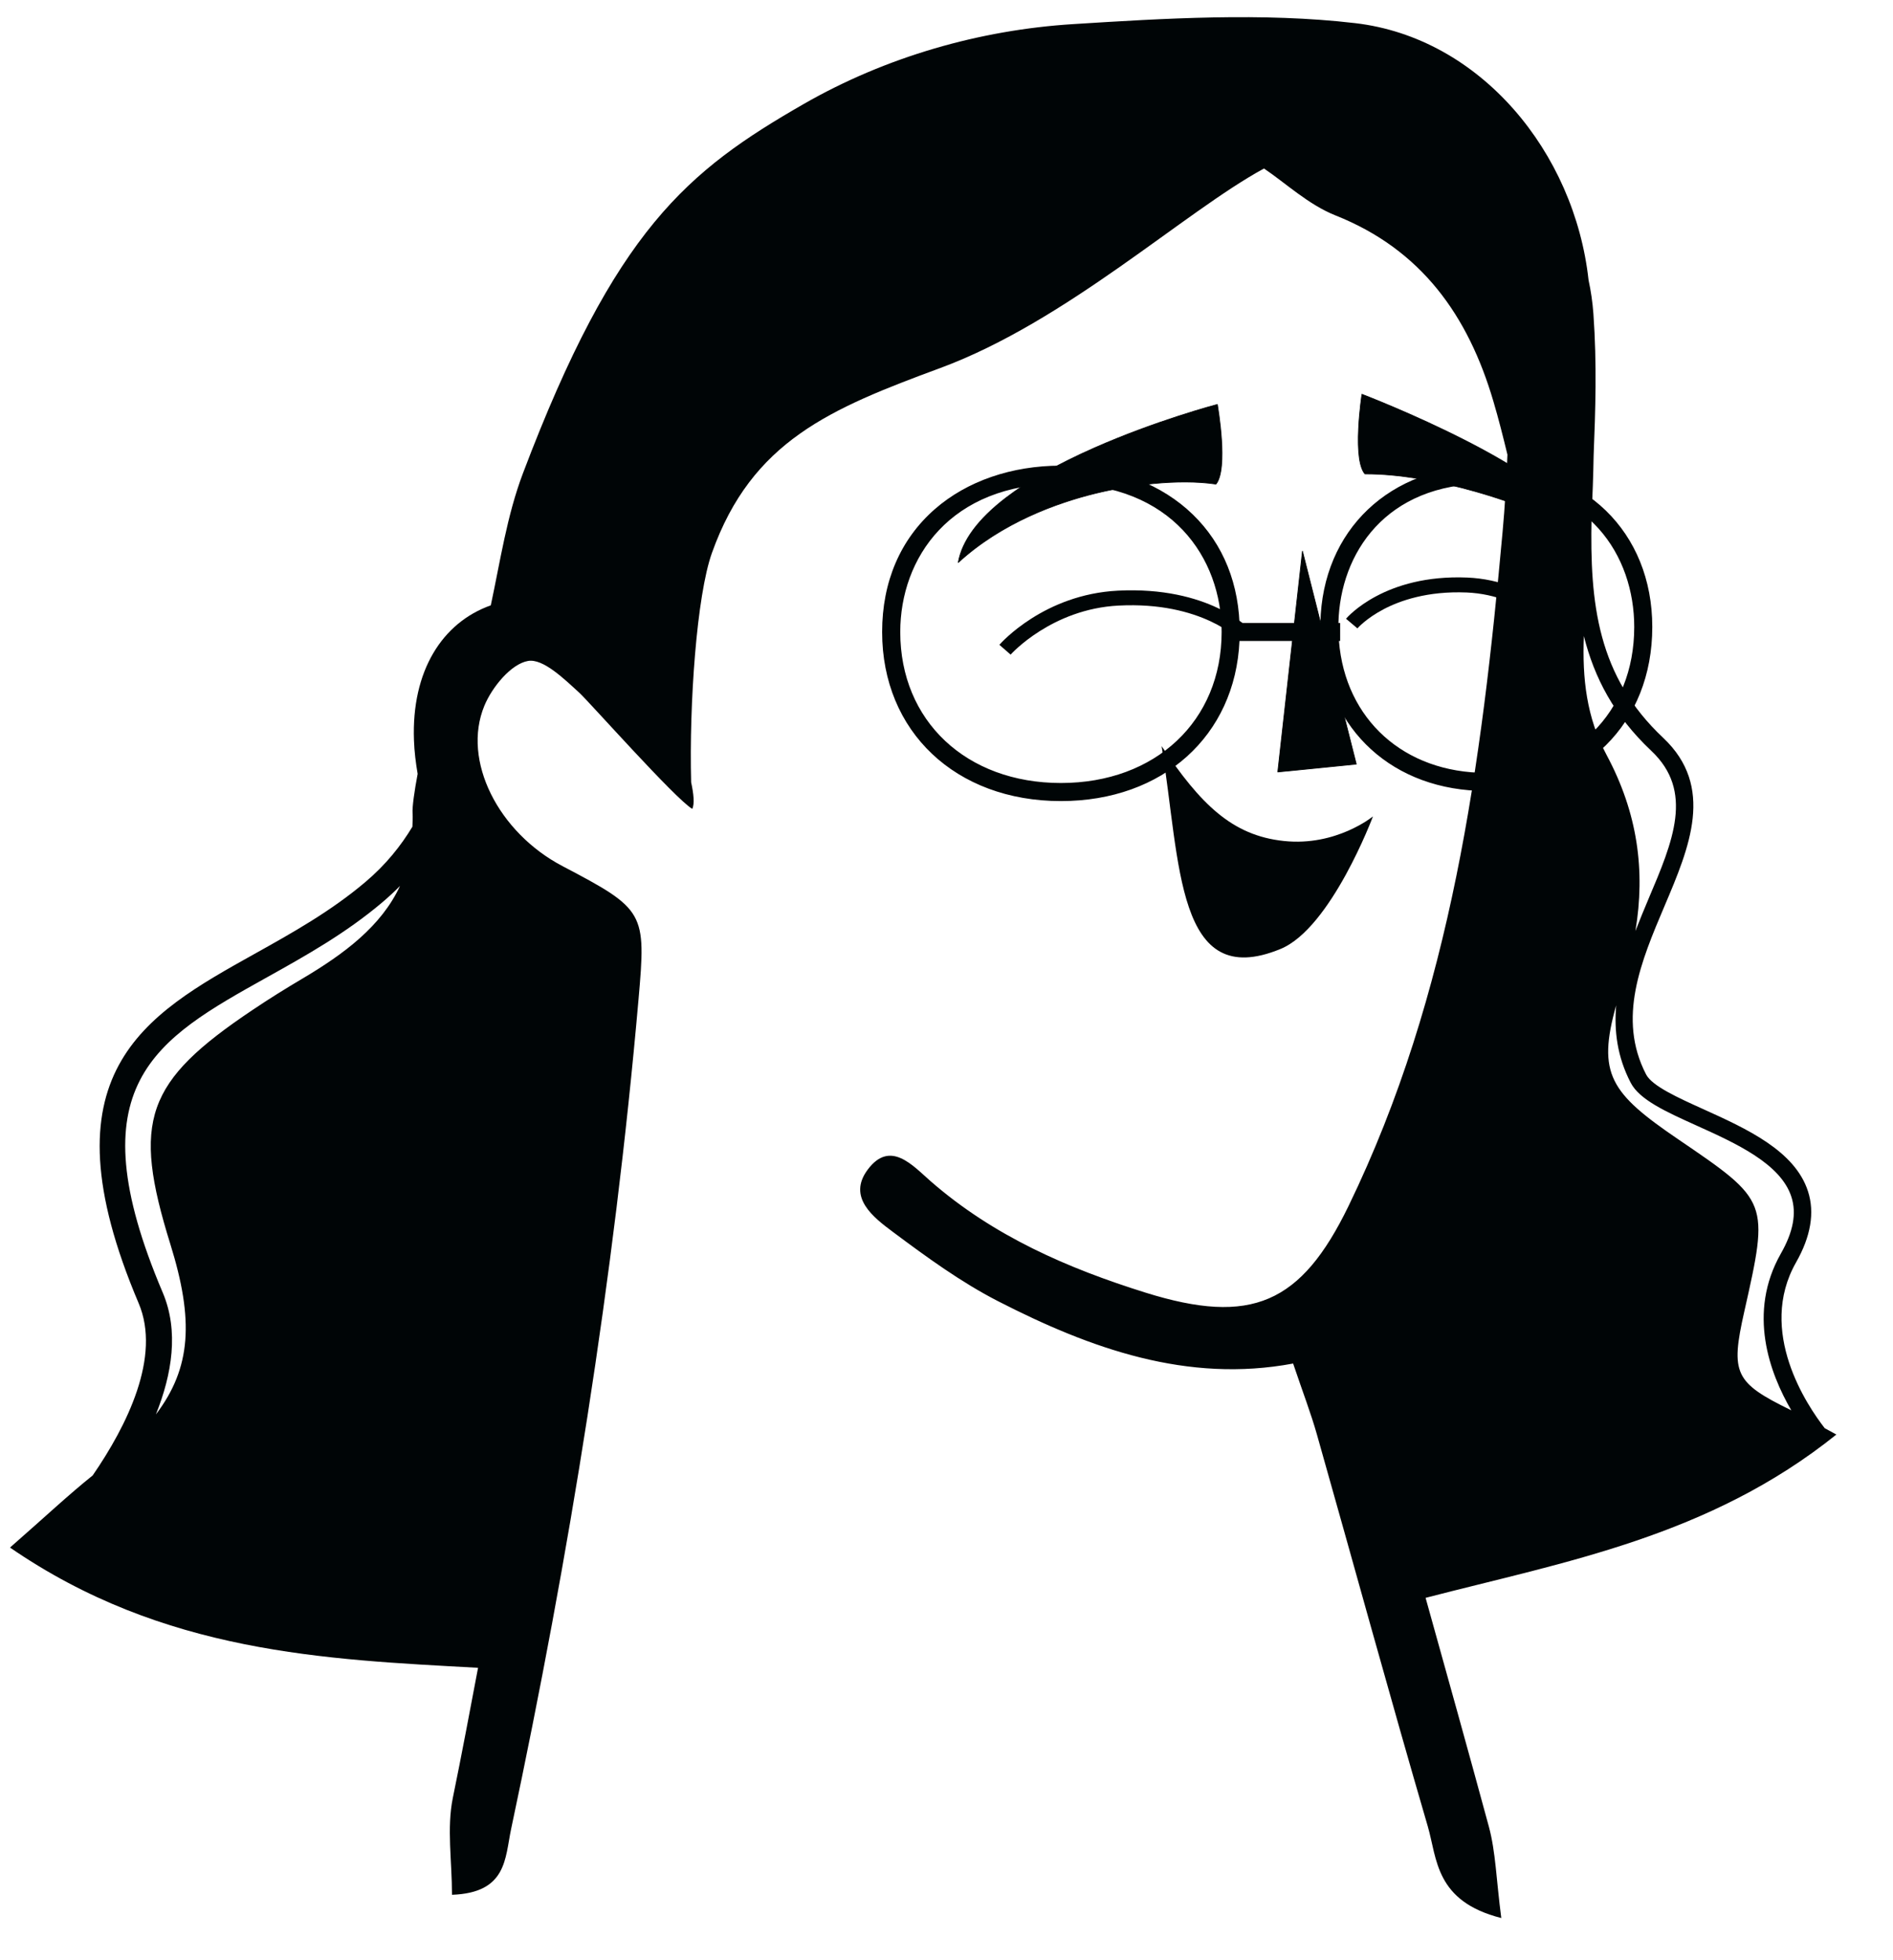 <?xml version="1.0" encoding="UTF-8"?>
<svg width="56px" height="58px" viewBox="0 0 56 58" version="1.1" xmlns="http://www.w3.org/2000/svg" xmlns:xlink="http://www.w3.org/1999/xlink">
    <title>Big Shoes - Avatar (4) Copy 2</title>
    <g id="Page-1" stroke="none" stroke-width="1" fill="none" fill-rule="evenodd">
        <g id="careers-page-3-copy-5" transform="translate(-859, -697)" fill="#000506" fill-rule="nonzero">
            <g id="Big-Shoes---Avatar-(4)-Copy-2" transform="translate(859, 697)">
                <g id="Group-19" transform="translate(0.267, 0.06)">
                    <path d="M48.581,22.154 C49.853,23.351 49.226,24.829 48.499,26.54 C48.369,26.848 48.238,27.166 48.113,27.488 C48.411,25.7 48.179,23.994 47.262,22.282 C46.667,21.172 46.538,20.013 46.588,18.759 C46.893,19.984 47.482,21.118 48.581,22.154 M49.907,33.237 C51.082,33.767 52.412,34.369 52.728,35.355 C52.884,35.841 52.782,36.389 52.416,37.031 C51.421,38.782 52.082,40.567 52.725,41.67 C52.718,41.666 52.711,41.661 52.703,41.659 C51.051,40.849 50.921,40.58 51.332,38.756 C52.069,35.481 52.069,35.481 49.377,33.649 C47.38,32.289 46.972,31.718 47.544,29.686 C47.479,30.44 47.574,31.209 47.974,31.978 C48.235,32.48 49.009,32.831 49.907,33.237 M8.686,28.892 C8.186,29.187 7.693,29.495 7.211,29.819 C4.035,31.946 3.634,33.094 4.773,36.755 C5.47,38.995 5.395,40.408 4.345,41.79 C4.822,40.599 5.03,39.325 4.548,38.188 C1.936,32.036 4.325,30.702 7.633,28.856 C8.774,28.219 9.953,27.561 11.043,26.639 C11.23,26.481 11.404,26.318 11.567,26.153 C11.013,27.346 9.917,28.161 8.686,28.892 M41.906,47.218 C46.032,46.148 50.296,45.406 54.058,42.386 C53.929,42.317 53.821,42.258 53.714,42.199 C53.199,41.538 51.705,39.334 52.865,37.293 C53.301,36.526 53.421,35.819 53.219,35.192 C52.833,33.986 51.391,33.333 50.118,32.757 C49.377,32.422 48.608,32.075 48.43,31.733 C47.566,30.068 48.282,28.38 48.975,26.746 C49.711,25.012 50.471,23.219 48.933,21.77 C46.995,19.945 46.76,17.815 46.816,15.237 C46.843,14.631 46.867,14.025 46.877,13.416 C46.93,12.092 46.977,10.722 46.87,9.221 C46.845,8.879 46.796,8.547 46.727,8.228 C46.311,4.445 43.529,1.058 39.824,0.625 C37.085,0.304 34.156,0.485 31.474,0.654 C28.716,0.827 25.943,1.621 23.513,3.015 C20.065,4.996 17.935,6.73 15.203,13.944 C14.728,15.199 14.533,16.542 14.252,17.851 C12.811,18.363 11.905,19.797 11.979,21.84 C11.991,22.185 12.033,22.515 12.088,22.837 C11.992,23.347 11.925,23.818 11.938,24 C11.949,24.142 11.934,24.267 11.933,24.401 C11.594,24.965 11.147,25.526 10.545,26.035 C9.514,26.909 8.367,27.548 7.258,28.167 C4.012,29.979 0.945,31.691 3.834,38.499 C4.506,40.082 3.49,42.12 2.475,43.596 C1.762,44.166 1.078,44.812 0.029,45.73 C4.575,48.858 9.35,49.04 13.875,49.288 C13.632,50.572 13.392,51.855 13.129,53.136 C12.946,54.032 13.104,55.001 13.104,56.004 C14.732,55.946 14.67,54.924 14.853,54.059 C16.576,45.95 17.897,37.779 18.622,29.513 C18.849,26.929 18.82,26.851 16.369,25.565 C14.483,24.575 13.389,22.447 14.062,20.822 C14.291,20.269 14.852,19.585 15.352,19.497 C15.798,19.418 16.419,20.026 16.87,20.437 C17.16,20.701 19.695,23.564 20.212,23.874 C20.285,23.722 20.252,23.427 20.179,23.086 C20.118,20.769 20.343,17.563 20.794,16.3 C21.976,12.987 24.299,12.03 27.545,10.831 C31.286,9.449 34.777,6.2 37.125,4.926 C37.759,5.352 38.437,5.994 39.24,6.314 C41.782,7.323 43.165,9.278 43.91,11.81 C44.065,12.332 44.198,12.862 44.327,13.393 C44.295,14.159 44.253,14.923 44.183,15.683 C43.562,22.531 42.675,29.339 39.626,35.625 C38.221,38.52 36.749,39.164 33.623,38.188 C31.321,37.468 29.128,36.516 27.269,34.895 C26.737,34.432 26.07,33.651 25.402,34.548 C24.791,35.367 25.571,35.961 26.15,36.393 C27.143,37.134 28.159,37.876 29.253,38.438 C31.999,39.847 34.857,40.871 37.987,40.285 C38.272,41.132 38.513,41.754 38.693,42.392 C39.788,46.254 40.845,50.126 41.97,53.978 C42.249,54.935 42.184,56.195 44.145,56.692 C43.995,55.546 43.981,54.737 43.776,53.982 C43.164,51.725 42.534,49.472 41.906,47.218" id="Fill-17"></path>
                </g>
                <g id="Group-22" transform="translate(28.337, 10.614)">
                    <polygon id="Fill-1" points="10.194 5.695 11.786 11.995 9.463 12.228"></polygon>
                    <g id="Group-21" transform="translate(0, 0.692)">
                        <path d="M10.198,5.065 L9.477,11.522 L11.772,11.294 L10.198,5.065 Z M9.463,11.546 C9.461,11.546 9.458,11.545 9.456,11.543 C9.454,11.541 9.453,11.537 9.453,11.534 L10.182,5.002 C10.183,4.998 10.187,4.993 10.193,4.992 C10.198,4.992 10.203,4.995 10.204,5.001 L11.796,11.3 C11.797,11.304 11.796,11.307 11.795,11.309 C11.793,11.312 11.79,11.314 11.787,11.314 L9.465,11.546 L9.463,11.546 Z" id="Fill-2"></path>
                        <path d="M7.675,0.661 C7.675,0.661 8.009,2.564 7.634,3.018 C5.978,2.77 2.315,3.225 0.011,5.337 C0.503,2.547 7.675,0.661 7.675,0.661" id="Fill-4"></path>
                        <path d="M7.666,0.675 C7.509,0.717 5.787,1.186 4.032,1.962 C2.956,2.438 2.078,2.934 1.423,3.438 C0.619,4.055 0.15,4.684 0.027,5.306 C1.316,4.137 2.932,3.561 4.062,3.282 C5.05,3.039 6.505,2.839 7.63,3.006 C7.976,2.571 7.693,0.835 7.666,0.675 M0.011,5.348 C0.01,5.348 0.008,5.347 0.005,5.346 C0.002,5.344 -0.001,5.341 0,5.335 C0.113,4.695 0.587,4.051 1.409,3.42 C2.066,2.915 2.945,2.418 4.023,1.942 C5.857,1.13 7.655,0.654 7.672,0.651 C7.676,0.65 7.679,0.65 7.681,0.652 C7.684,0.653 7.686,0.655 7.686,0.658 C7.7,0.737 8.016,2.572 7.643,3.025 C7.64,3.028 7.636,3.03 7.633,3.029 C6.51,2.861 5.056,3.06 4.068,3.303 C2.933,3.582 1.308,4.164 0.019,5.345 C0.017,5.347 0.014,5.348 0.011,5.348" id="Fill-6"></path>
                        <path d="M11.952,0.36 C11.952,0.36 11.658,2.27 12.042,2.717 C13.844,2.703 16.665,3.472 18.587,4.567 C17.985,2.649 11.952,0.36 11.952,0.36" id="Fill-8"></path>
                        <g id="Group-12" transform="translate(11.464, 0)">
                            <path d="M0.629,2.705 C2.477,2.705 5.243,3.49 7.105,4.545 C6.771,3.564 5.005,2.487 3.575,1.755 C2.087,0.991 0.647,0.433 0.497,0.376 C0.472,0.548 0.229,2.281 0.584,2.706 C0.598,2.705 0.614,2.705 0.629,2.705 M7.123,4.579 C7.121,4.579 7.12,4.579 7.118,4.578 C5.26,3.518 2.483,2.727 0.629,2.727 L0.579,2.727 C0.576,2.727 0.572,2.727 0.57,2.725 C0.409,2.536 0.344,2.081 0.379,1.371 C0.404,0.843 0.477,0.365 0.478,0.359 C0.478,0.356 0.48,0.353 0.483,0.351 C0.486,0.349 0.489,0.349 0.492,0.35 C0.508,0.356 2.019,0.933 3.585,1.735 C5.032,2.476 6.822,3.569 7.134,4.564 C7.136,4.569 7.134,4.574 7.131,4.577 C7.129,4.578 7.126,4.579 7.123,4.579" id="Fill-10"></path>
                        </g>
                        <path d="M6.027,10.771 C7.17,12.471 8.098,13.417 9.647,13.578 C11.195,13.742 12.279,12.85 12.279,12.85 C12.279,12.85 11.04,16.159 9.543,16.773 C6.446,18.047 6.592,14.225 6.027,10.771" id="Fill-13"></path>
                        <path d="M1.56,8.063 L1.227,7.773 C1.281,7.711 2.556,6.281 4.733,6.171 C7.422,6.036 8.606,7.283 8.655,7.336 L8.33,7.635 C8.319,7.625 7.222,6.486 4.755,6.612 C2.772,6.713 1.571,8.05 1.56,8.063" id="Fill-17"></path>
                        <path d="M17.9,7.623 C17.89,7.609 16.828,6.299 15.05,6.225 C13.889,6.177 13.073,6.468 12.593,6.721 C12.073,6.994 11.821,7.284 11.819,7.287 L11.482,7.002 C11.528,6.949 12.624,5.682 15.068,5.783 C17.054,5.867 18.199,7.288 18.247,7.349 L17.9,7.623 Z" id="Fill-19"></path>
                    </g>
                </g>
                <g id="Fill-1" transform="translate(26.096, 13.777)">
                    <path d="M17.872,9.091 C15.439,9.091 13.7,7.508 13.514,5.189 L13.549,5.189 L13.549,4.655 L13.498,4.655 C13.549,2.585 14.907,0.535 17.872,0.535 C20.896,0.535 22.249,2.664 22.249,4.774 C22.249,7.315 20.449,9.091 17.872,9.091 M5.288,9.391 C2.49,9.391 0.536,7.554 0.536,4.923 C0.536,2.739 2.006,0.535 5.288,0.535 C8.573,0.535 10.043,2.739 10.043,4.923 C10.043,7.554 8.089,9.391 5.288,9.391 M17.872,0.001 C15.022,0.001 13.02,1.908 12.965,4.655 L10.572,4.655 C10.511,3.285 9.975,2.123 9.015,1.284 C8.068,0.457 6.745,0.001 5.288,0.001 C3.834,0.001 2.511,0.457 1.563,1.284 C0.54,2.176 0,3.435 0,4.923 C0,7.868 2.175,9.926 5.288,9.926 C8.308,9.926 10.444,7.992 10.571,5.189 L12.977,5.189 C13.165,7.822 15.124,9.627 17.872,9.627 C20.764,9.627 22.783,7.631 22.783,4.774 C22.783,1.963 20.764,0.001 17.872,0.001" id="Shape"></path>
                </g>
            </g>
        </g>
    </g>
</svg>